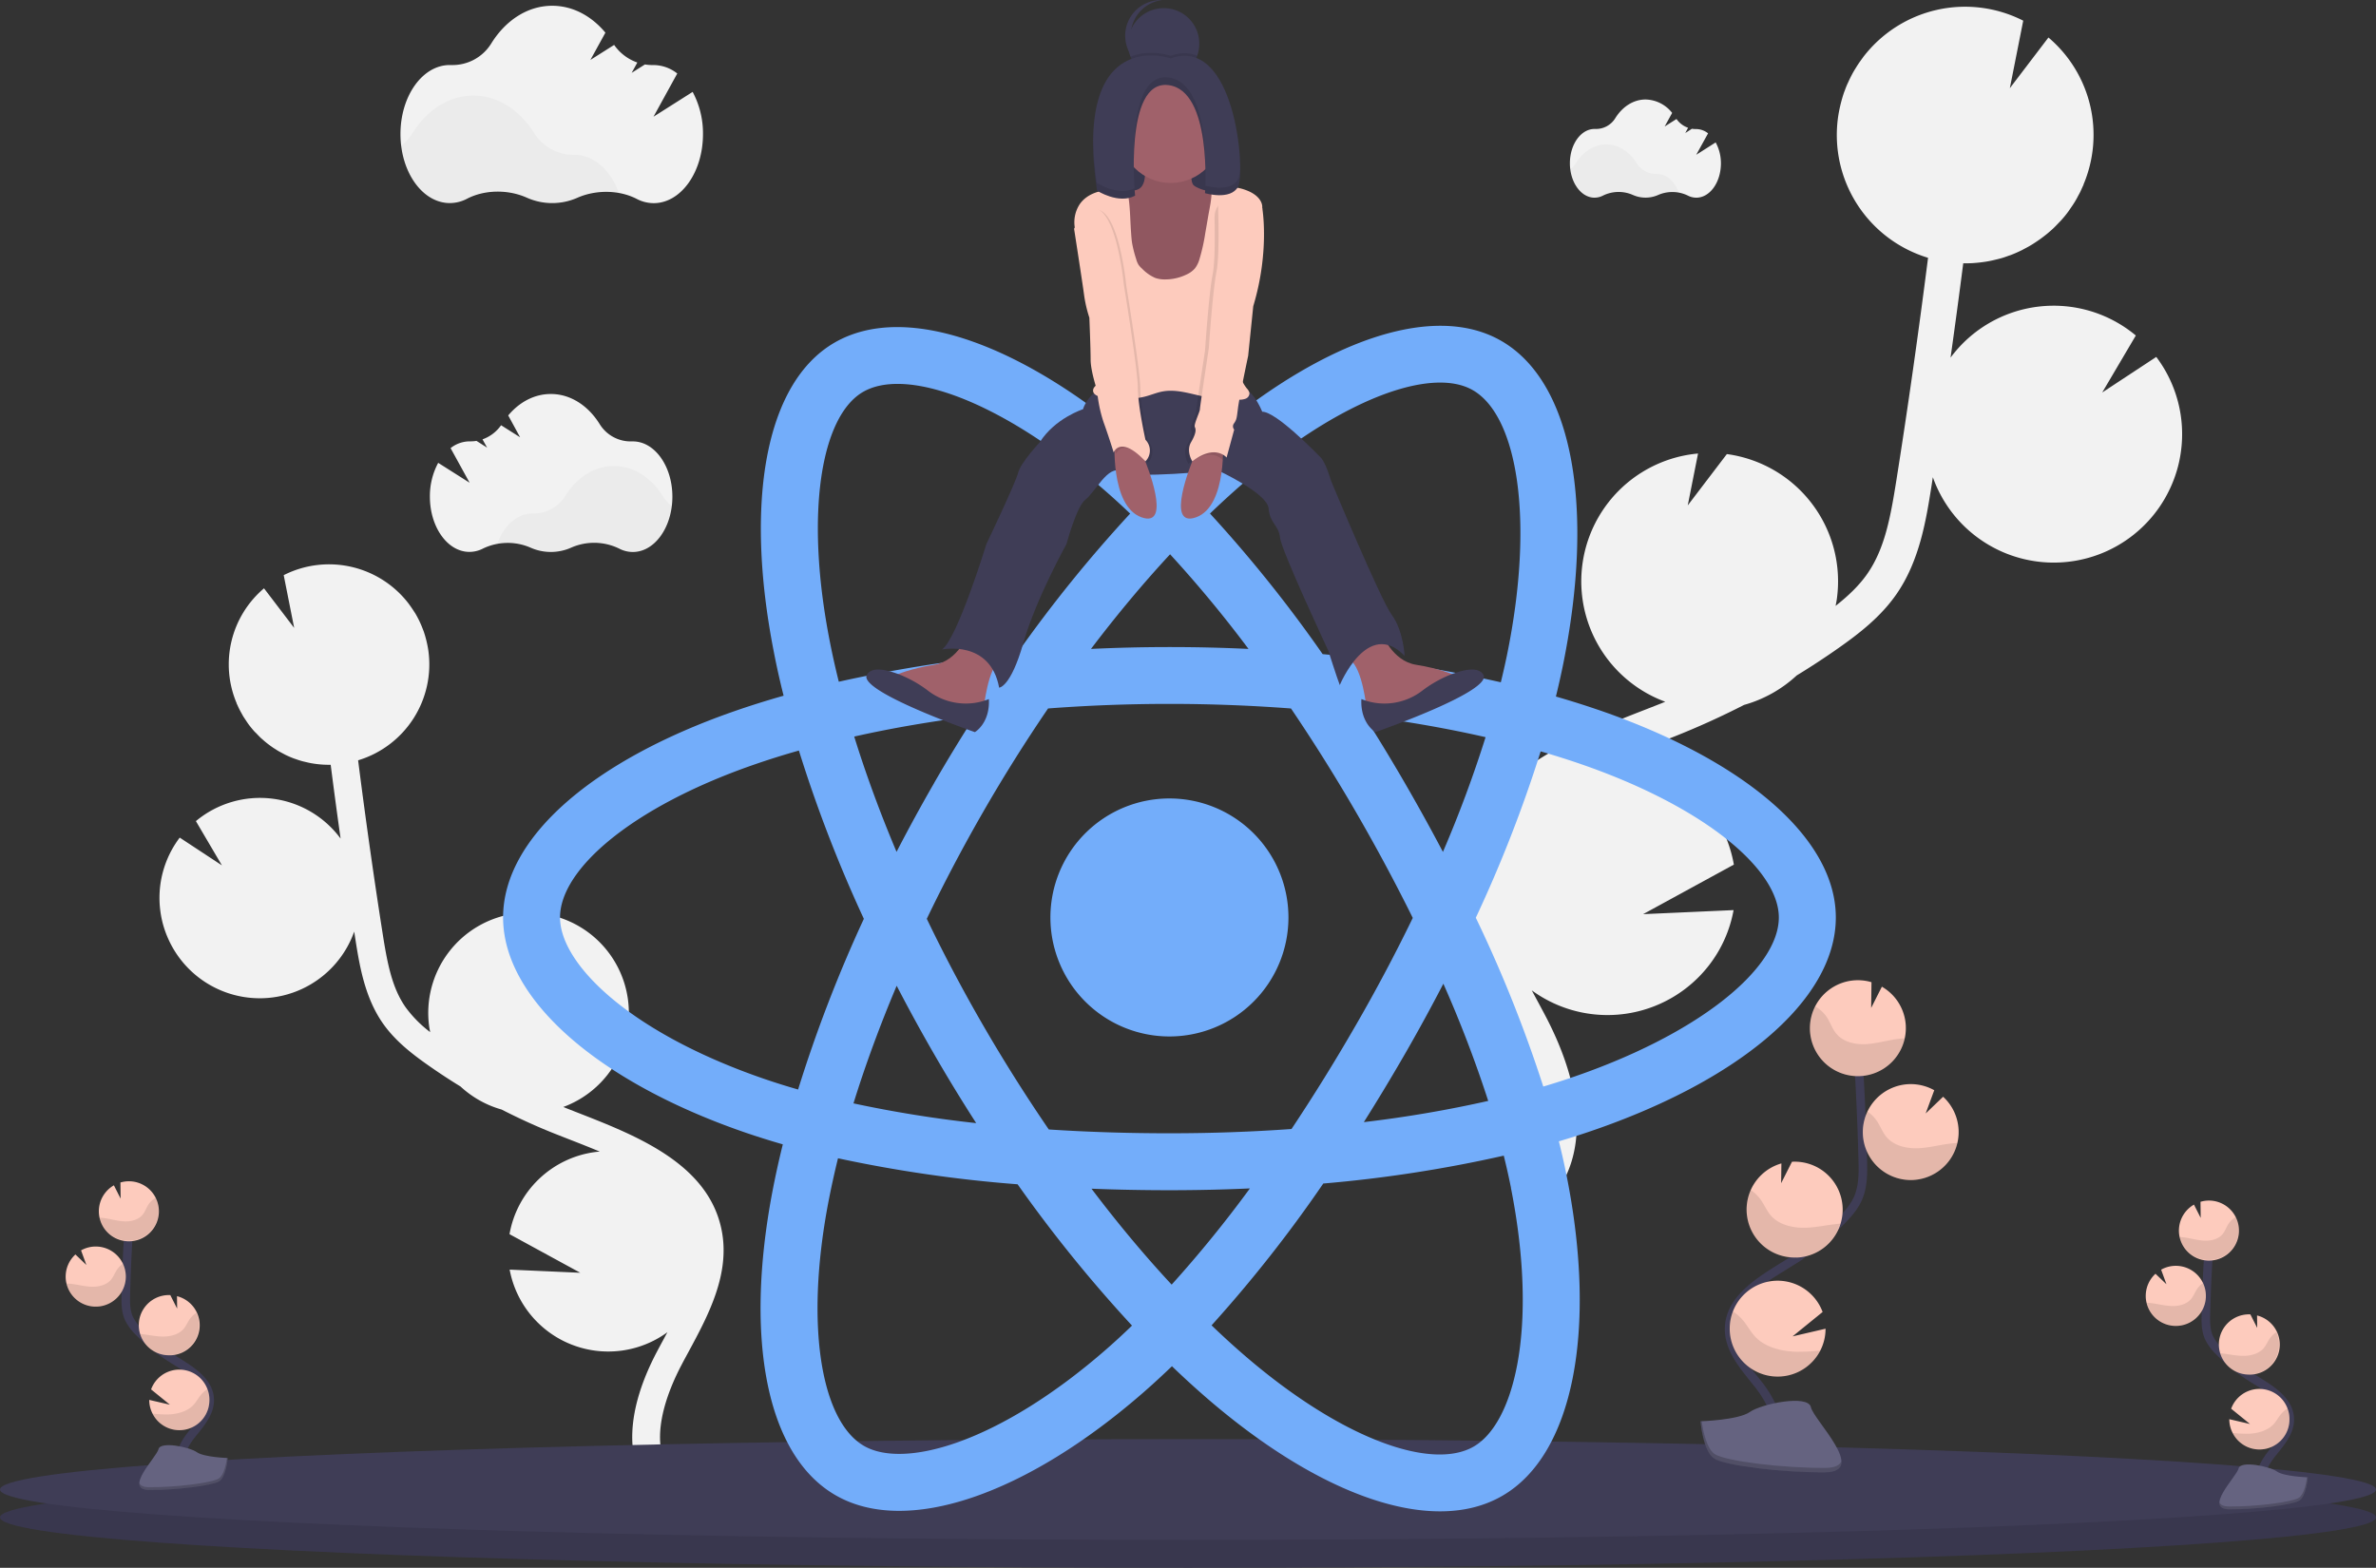 <?xml version="1.0" encoding="UTF-8" standalone="no"?>
<svg
   xmlns:dc="http://purl.org/dc/elements/1.1/"
   xmlns:cc="http://creativecommons.org/ns#"
   xmlns:rdf="http://www.w3.org/1999/02/22-rdf-syntax-ns#"
   xmlns:svg="http://www.w3.org/2000/svg"
   xmlns="http://www.w3.org/2000/svg"
   version="1.1"
   viewBox="0 0 1108 731.18"
   height="731.18"
   width="1108"
   data-name="Layer 1"
   id="a75d69e6-d07c-4db3-9c83-72b2470e5561">
  <rect x="0" y="0" width="1108" height="731.18" fill="#333333" stroke="none"/>
  <defs
     id="defs149" />
  <title
     id="title2">react</title>
  <path
     id="path4"
     fill="#f2f2f2"
     transform="translate(-46 -84.41)"
     d="M813.68,415.2l6.89-2.7c.66-.26,1.31-.54,2-.81a59.85,59.85,0,0,1,15.28-115.77l-4.8,24.2,18.22-23.92.16,0a59.87,59.87,0,0,1,51.16,67.45c-.15,1.13-.39,2.23-.6,3.34,5.61-4.43,10.87-9.32,14.81-15,8-11.54,10.71-25.76,13.47-43.17,5.47-34.48,10.4-69.34,14.84-104.18a59.83,59.83,0,0,1-42-65.36c.25-1.82.6-3.59,1-5.34.1-.44.2-.88.31-1.31.43-1.69.91-3.35,1.47-5,.09-.27.21-.52.3-.78.5-1.37,1-2.72,1.65-4,.22-.5.44-1,.67-1.47.69-1.43,1.42-2.83,2.22-4.19.27-.45.56-.88.83-1.33.62-1,1.27-2,1.94-2.93.36-.5.71-1,1.08-1.49l.27-.39,0,0a59.81,59.81,0,0,1,74.64-17l-6.24,31.49,18-23.64a59.5,59.5,0,0,1,16.32,68.62h.07c-.17.4-.38.78-.55,1.18-.33.74-.67,1.47-1,2.2-.46.93-1,1.84-1.45,2.74-.38.68-.75,1.36-1.16,2-.59,1-1.23,1.9-1.87,2.83-.38.54-.73,1.1-1.12,1.63-1,1.39-2.12,2.72-3.26,4-.4.45-.83.86-1.25,1.3-.81.86-1.62,1.71-2.48,2.52-.53.5-1.09,1-1.64,1.46-.79.7-1.6,1.38-2.43,2-.59.47-1.19.92-1.79,1.36-.87.63-1.75,1.22-2.64,1.81-.6.39-1.2.78-1.81,1.15-1,.61-2.05,1.17-3.1,1.72-.53.27-1,.57-1.59.83-1.58.77-3.2,1.48-4.85,2.11-.31.12-.64.21-.95.32-1.38.5-2.77,1-4.18,1.35-.61.17-1.23.31-1.85.46-1.15.28-2.31.54-3.48.76q-1,.18-2.07.33c-1.15.17-2.31.3-3.48.4-.69.06-1.37.12-2.07.16-1.26.06-2.53.07-3.8.06a2.08,2.08,0,0,0-.25,0q-2.82,22-5.92,44A59.82,59.82,0,0,1,1042,240.88l-15.68,26.58,25.21-16.59a59.68,59.68,0,0,1,11.5,44.16,58.76,58.76,0,0,1-4.5,15.94,59.83,59.83,0,0,1-111.19-4c-.23,1.48-.45,3-.68,4.46-2.44,15.35-5.47,34.46-16.23,50-7.29,10.56-17.33,18.36-27.09,25.22q-9.52,6.7-19.48,12.77a59.85,59.85,0,0,1-24.53,13.74q-16,8.19-32.69,14.81l-6.95,2.72c-6.25,2.44-12.65,4.94-19,7.6,1,.09,2,.17,3,.3a59.9,59.9,0,0,1,50.86,49.05l-42.31,23.11,42.18-1.89A59.16,59.16,0,0,1,843,534.54a59.87,59.87,0,0,1-82.7,11.74l2.1,3.91c1.4,2.58,2.78,5.15,4.12,7.7,18.33,34.74,19.66,64.74,3.75,84.49l-13-10.45c15.49-19.22,3.2-49.77-5.5-66.27-1.32-2.5-2.68-5-4-7.56C736,536.27,722.65,511.53,728,485.2,736,445.5,779.05,428.7,813.68,415.2Z" />
  <path
     id="path6"
     fill="#f2f2f2"
     transform="translate(-46 -84.41)"
     d="M315.6,603.42l-5.38-2.11c-.52-.2-1-.43-1.54-.63a46.75,46.75,0,0,0-11.94-90.42l3.75,18.9-14.22-18.68h-.13a46.76,46.76,0,0,0-40,52.68c.12.89.31,1.74.47,2.61a55.84,55.84,0,0,1-11.56-11.73c-6.23-9-8.37-20.12-10.53-33.71C220.29,493.4,216.45,466.18,213,439a46.72,46.72,0,0,0,32.77-51.05c-.2-1.42-.47-2.8-.79-4.17l-.24-1c-.34-1.32-.71-2.62-1.15-3.88-.07-.21-.16-.41-.24-.61-.39-1.07-.82-2.12-1.28-3.15-.18-.38-.35-.77-.53-1.15-.54-1.11-1.11-2.2-1.73-3.26-.21-.36-.44-.7-.65-1-.49-.78-1-1.55-1.52-2.29-.28-.39-.55-.79-.84-1.17l-.21-.3h0a46.76,46.76,0,0,0-58.29-13.32l4.88,24.6-14.07-18.46a46.48,46.48,0,0,0-12.75,53.59h-.05c.13.31.29.61.43.92.26.58.52,1.15.8,1.72q.54,1.08,1.14,2.13c.29.54.58,1.07.9,1.59.46.75,1,1.48,1.46,2.21.3.42.57.86.88,1.27.8,1.08,1.65,2.12,2.54,3.13.31.35.65.67,1,1,.63.67,1.27,1.33,1.94,2,.41.4.85.77,1.28,1.14q.93.83,1.89,1.59c.46.36.93.71,1.4,1.06.68.49,1.37,1,2.06,1.41.47.31.94.61,1.42.9.79.48,1.6.91,2.42,1.34.42.22.82.45,1.24.66,1.24.6,2.5,1.15,3.79,1.64.24.1.5.16.74.25,1.07.39,2.16.75,3.27,1.06.47.13,1,.24,1.44.35.9.22,1.8.43,2.72.6l1.61.26c.9.13,1.81.23,2.72.31.54.05,1.07.09,1.62.12,1,.05,2,.06,3,.05h.19q2.2,17.22,4.62,34.41a46.71,46.71,0,0,0-67.48-8.14L149.49,488l-19.68-12.95a46.57,46.57,0,0,0-9,34.49A45.8,45.8,0,0,0,124.34,522a46.73,46.73,0,0,0,86.84-3.12c.18,1.15.35,2.32.53,3.48,1.9,12,4.27,26.92,12.67,39.08,5.7,8.24,13.54,14.33,21.16,19.69q7.44,5.24,15.21,10a46.88,46.88,0,0,0,19.16,10.74c8.32,4.26,16.84,8.14,25.54,11.56l5.42,2.13c4.88,1.9,9.88,3.85,14.81,5.93-.78.07-1.57.13-2.36.24A46.77,46.77,0,0,0,283.6,660l33,18-32.94-1.47a46.78,46.78,0,0,0,73.57,29.2c-.55,1-1.09,2-1.64,3.05-1.09,2-2.17,4-3.22,6-14.31,27.13-15.35,50.57-2.92,66l10.13-8.16c-12.1-15-2.5-38.87,4.3-51.76,1-1.95,2.09-3.92,3.16-5.9,9.19-17,19.61-36.37,15.46-56.94C376.29,627.08,342.64,614,315.6,603.42Z" />
  <ellipse
     id="ellipse8"
     fill="#3f3d56"
     ry="23.5"
     rx="554"
     cy="707.68"
     cx="554" />
  <ellipse
     id="ellipse10"
     opacity="0.1"
     ry="23.5"
     rx="554"
     cy="707.68"
     cx="554" />
  <ellipse
     id="ellipse12"
     fill="#3f3d56"
     ry="23.5"
     rx="554"
     cy="694.68"
     cx="554" />
  <path
     id="path14"
     stroke-width="4"
     stroke-miterlimit="10"
     stroke="#3f3d56"
     fill="none"
     transform="translate(-46 -84.41)"
     d="M131,770.73c-3-5.51.4-12.26,4.28-17.18s8.61-10,8.51-16.29c-.14-9-9.7-14.31-17.33-19.08a84.78,84.78,0,0,1-15.56-12.51,23,23,0,0,1-4.78-6.4c-1.58-3.52-1.53-7.52-1.43-11.38q.5-19.26,1.9-38.48" />
  <path
     style="fill:#fdcbbd;fill-opacity:1"
     id="path16"
     fill="#73adfa"
     transform="translate(-46 -84.41)"
     d="M92.11,648.7a14,14,0,0,1,7-11.49l3.14,6.21-.09-7.52a13.86,13.86,0,0,1,4.62-.56A14,14,0,1,1,92.11,648.7Z" />
  <path
     style="fill:#fdcbbd;fill-opacity:1"
     id="path18"
     fill="#73adfa"
     transform="translate(-46 -84.41)"
     d="M117.14,743.7a14,14,0,0,0,26.5-5.76,13.82,13.82,0,0,0-.91-5.69,14,14,0,0,0-26.27.15l8.77,7.13-9.64-2.24A13.89,13.89,0,0,0,117.14,743.7Z" />
  <path
     style="fill:#fdcbbd;fill-opacity:1"
     id="path20"
     fill="#73adfa"
     transform="translate(-46 -84.41)"
     d="M124.07,716.45a14,14,0,0,0,4.46-27.54l.07,5.79-3.18-6.29h0a14,14,0,0,0-1.31,28.05Z" />
  <path
     style="fill:#fdcbbd;fill-opacity:1"
     id="path22"
     fill="#73adfa"
     transform="translate(-46 -84.41)"
     d="M90,693.78a14,14,0,0,0,1.32-28,13.88,13.88,0,0,0-7.52,1.78l2.48,6.8-5.11-4.9a14,14,0,0,0-4.53,9.69A13.33,13.33,0,0,0,77,683,14,14,0,0,0,90,693.78Z" />
  <path
     id="path24"
     opacity="0.1"
     transform="translate(-46 -84.41)"
     d="M94,652.44c3.24.36,6.39,1.37,9.64,1.57s6.82-.58,8.88-3.1c1.11-1.37,1.66-3.09,2.59-4.57a10.08,10.08,0,0,1,3.54-3.33,14,14,0,1,1-26.24,9.32C92.94,652.35,93.47,652.39,94,652.44Z" />
  <path
     id="path26"
     opacity="0.1"
     transform="translate(-46 -84.41)"
     d="M90,693.78a14,14,0,0,0,13.35-20,10.4,10.4,0,0,0-2.82,2.83c-1,1.51-1.61,3.25-2.78,4.64-2.19,2.57-5.92,3.41-9.31,3.25s-6.66-1.11-10-1.42c-.47,0-.94-.08-1.41-.09A14,14,0,0,0,90,693.78Z" />
  <path
     id="path28"
     opacity="0.1"
     transform="translate(-46 -84.41)"
     d="M124.07,716.45a14,14,0,0,0,13.47-19.76,11.36,11.36,0,0,0-3,2.85c-1.09,1.54-1.77,3.31-3,4.73-2.36,2.64-6.34,3.57-9.93,3.48s-6.82-.93-10.28-1.19A14,14,0,0,0,124.07,716.45Z" />
  <path
     id="path30"
     opacity="0.1"
     transform="translate(-46 -84.41)"
     d="M117.14,743.7a14,14,0,0,0,26.5-5.76,13.82,13.82,0,0,0-.91-5.69,14,14,0,0,0-3.08,2.74c-1.34,1.63-2.21,3.47-3.76,5-2.87,2.82-7.5,4-11.62,4.09A62.35,62.35,0,0,1,117.14,743.7Z" />
  <path
     id="path32"
     fill="#656380"
     transform="translate(-46 -84.41)"
     d="M152.19,764.39s-11.08-.34-14.41-2.72-17-5.22-17.87-1.4-16.65,19-4.14,19.06,29.06-2,32.39-4S152.19,764.39,152.19,764.39Z" />
  <path
     id="path34"
     opacity="0.2"
     transform="translate(-46 -84.41)"
     d="M115.54,778c12.51.1,29.06-2,32.4-4,2.53-1.54,3.54-7.09,3.88-9.65l.37,0s-.7,8.93-4,11-19.89,4.08-32.39,4c-3.61,0-4.86-1.31-4.79-3.22C111.48,777.26,112.86,778,115.54,778Z" />
  <path
     id="path36"
     stroke-width="4"
     stroke-miterlimit="10"
     stroke="#3f3d56"
     fill="none"
     transform="translate(-46 -84.41)"
     d="M1101,779.73c-3-5.51.4-12.26,4.28-17.18s8.61-10,8.51-16.29c-.14-9-9.7-14.31-17.33-19.08a84.78,84.78,0,0,1-15.56-12.51,23,23,0,0,1-4.78-6.4c-1.58-3.52-1.53-7.52-1.43-11.38q.49-19.26,1.9-38.48" />
  <path
     style="fill:#fdcbbd;fill-opacity:1"
     id="path38"
     fill="#73adfa"
     transform="translate(-46 -84.41)"
     d="M1062.11,657.7a14,14,0,0,1,7-11.49l3.14,6.21-.09-7.52a13.86,13.86,0,0,1,4.62-.56,14,14,0,1,1-14.68,13.36Z" />
  <path
     style="fill:#fdcbbd;fill-opacity:1"
     id="path40"
     fill="#73adfa"
     transform="translate(-46 -84.41)"
     d="M1087.14,752.7a14,14,0,0,0,26.5-5.76,13.82,13.82,0,0,0-.91-5.69,14,14,0,0,0-26.27.15l8.77,7.13-9.64-2.24A13.89,13.89,0,0,0,1087.14,752.7Z" />
  <path
     style="fill:#fdcbbd;fill-opacity:1"
     id="path42"
     fill="#73adfa"
     transform="translate(-46 -84.41)"
     d="M1094.07,725.45a14,14,0,0,0,4.46-27.54l.07,5.79-3.18-6.29h0a14,14,0,0,0-1.31,28.05Z" />
  <path
     style="fill:#fdcbbd;fill-opacity:1"
     id="path44"
     fill="#73adfa"
     transform="translate(-46 -84.41)"
     d="M1060,702.78a14,14,0,0,0,1.32-28,13.88,13.88,0,0,0-7.52,1.78l2.48,6.8-5.11-4.9a14,14,0,0,0-4.53,9.69A13.33,13.33,0,0,0,1047,692,14,14,0,0,0,1060,702.78Z" />
  <path
     id="path46"
     opacity="0.1"
     transform="translate(-46 -84.41)"
     d="M1064,661.44c3.24.36,6.39,1.37,9.64,1.57s6.82-.58,8.88-3.1c1.11-1.37,1.66-3.09,2.59-4.57a10.08,10.08,0,0,1,3.54-3.33,14,14,0,1,1-26.24,9.32C1062.94,661.35,1063.47,661.39,1064,661.44Z" />
  <path
     id="path48"
     opacity="0.1"
     transform="translate(-46 -84.41)"
     d="M1060,702.78a14,14,0,0,0,13.35-20,10.4,10.4,0,0,0-2.82,2.83c-1,1.51-1.61,3.25-2.78,4.64-2.19,2.57-5.92,3.41-9.31,3.25s-6.66-1.11-10-1.42c-.47,0-.94-.08-1.41-.09A14,14,0,0,0,1060,702.78Z" />
  <path
     id="path50"
     opacity="0.1"
     transform="translate(-46 -84.41)"
     d="M1094.07,725.45a14,14,0,0,0,13.47-19.76,11.36,11.36,0,0,0-3,2.85c-1.09,1.54-1.77,3.31-3,4.73-2.36,2.64-6.34,3.57-9.93,3.48s-6.82-.93-10.28-1.19A14,14,0,0,0,1094.07,725.45Z" />
  <path
     id="path52"
     opacity="0.1"
     transform="translate(-46 -84.41)"
     d="M1087.14,752.7a14,14,0,0,0,26.5-5.76,13.82,13.82,0,0,0-.91-5.69,14,14,0,0,0-3.08,2.74c-1.34,1.63-2.21,3.47-3.76,5-2.87,2.82-7.5,4-11.62,4.09A62.35,62.35,0,0,1,1087.14,752.7Z" />
  <path
     id="path54"
     fill="#656380"
     transform="translate(-46 -84.41)"
     d="M1122.19,773.39s-11.08-.34-14.41-2.72-17-5.22-17.87-1.4-16.65,19-4.14,19.06,29.06-2,32.39-4S1122.19,773.39,1122.19,773.39Z" />
  <path
     id="path56"
     opacity="0.2"
     transform="translate(-46 -84.41)"
     d="M1085.54,787c12.51.1,29.06-2,32.4-4,2.53-1.54,3.54-7.09,3.88-9.65l.37,0s-.7,8.93-4,11-19.89,4.08-32.39,4c-3.61,0-4.86-1.31-4.79-3.22C1081.48,786.26,1082.86,787,1085.54,787Z" />
  <path
     id="path58"
     d="M 672.227 151.943 C 641.127 151.723 601.26 171.427 561.09 206.369 C 555.81 210.982 550.652 215.717 545.619 220.57 C 542.239 217.337 538.807 214.167 535.32 211.061 C 479.21 161.231 423 140.239 389.18 159.789 C 356.79 178.539 347.18 234.211 360.83 303.881 C 362.163 310.781 363.693 317.641 365.42 324.461 C 357.47 326.721 349.78 329.129 342.42 331.699 C 276.63 354.589 234.609 390.591 234.609 427.881 C 234.609 466.391 279.72 505.019 348.25 528.439 C 353.81 530.326 359.411 532.079 365.051 533.699 C 363.224 541.033 361.597 548.428 360.17 555.881 C 347.17 624.341 357.331 678.7 389.631 697.33 C 423.001 716.59 479 696.791 533.52 649.131 C 537.83 645.361 542.15 641.36 546.52 637.18 C 551.973 642.44 557.571 647.547 563.311 652.5 C 616.131 697.95 668.31 716.309 700.57 697.619 C 733.9 678.329 744.73 619.931 730.67 548.891 C 729.603 543.464 728.359 537.926 726.939 532.279 C 730.879 531.119 734.733 529.917 738.5 528.67 C 809.74 505.07 856.1 466.911 856.1 427.881 C 856.1 390.451 812.72 354.26 745.6 331.15 L 745.57 331.15 C 738.957 328.884 732.29 326.783 725.57 324.85 C 726.677 320.323 727.707 315.773 728.66 311.199 C 743.8 237.689 733.9 178.47 700.09 158.98 C 691.985 154.305 682.593 152.017 672.227 151.943 z M 670.889 178.434 C 677.184 178.342 682.575 179.515 686.85 181.98 C 707.66 193.98 715.75 242.38 702.68 305.85 C 701.82 309.976 700.888 314.093 699.881 318.199 A 635.74 635.74 0 0 0 616.789 305.07 A 625.16 625.16 0 0 0 564.26 239.51 C 568.926 235.016 573.691 230.647 578.551 226.4 C 614.395 195.205 648.406 178.761 670.889 178.434 z M 419.5 179.051 C 443.5 179.509 479.84 197.312 517.699 230.93 C 520.799 233.68 523.91 236.559 527.02 239.529 A 635.89 635.89 0 0 0 474.09 305.051 A 648.42 648.42 0 0 0 391.16 317.939 C 389.567 311.593 388.144 305.209 386.891 298.789 L 386.891 298.779 C 375.211 239.089 382.96 194.059 402.48 182.779 C 407.028 180.154 412.78 178.923 419.5 179.051 z M 545.641 258.5 A 569.3 569.3 0 0 1 582.211 302.641 C 557.738 301.487 533.253 301.487 508.76 302.641 C 520.83 286.721 533.201 271.92 545.641 258.51 L 545.641 258.5 z M 545.34 328.279 C 564.5 328.279 583.559 329.02 602.029 330.42 C 612.569 346 622.569 361.937 632.029 378.23 C 641.489 394.524 650.42 411.146 658.82 428.1 C 650.52 445.18 641.616 461.947 632.109 478.4 L 632.08 478.439 C 622.667 494.786 612.73 510.819 602.27 526.539 C 583.83 527.859 564.779 528.539 545.359 528.539 C 525.939 528.539 507.21 527.94 489.09 526.76 C 478.363 511.093 468.233 495.037 458.699 478.59 C 449.166 462.143 440.329 445.45 432.189 428.51 C 440.369 411.49 449.179 394.79 458.619 378.41 C 468.046 362.037 478.09 346.037 488.75 330.41 C 507.24 329.01 526.18 328.279 545.34 328.279 z M 454.689 333.84 C 448.076 344.133 441.719 354.57 435.619 365.15 L 435.641 365.15 C 429.541 375.73 423.69 386.442 418.09 397.289 C 410.36 378.959 403.75 360.93 398.35 343.52 C 416.08 339.52 434.989 336.31 454.689 333.84 z M 636.109 333.891 C 655.939 336.401 674.93 339.721 692.77 343.801 A 565.54 565.54 0 0 1 672.881 397.311 C 667.141 386.411 661.18 375.631 655 364.971 C 648.927 354.477 642.629 344.117 636.109 333.891 z M 372.551 350.039 A 637.08 637.08 0 0 0 402.84 428.52 A 646.29 646.29 0 0 0 372.18 508.119 C 367.02 506.646 361.907 505.047 356.84 503.32 C 326.53 492.96 301.51 479.5 284.35 464.82 C 268.94 451.62 261.16 438.511 261.16 427.881 C 261.16 405.251 294.9 376.38 351.16 356.77 C 358.227 354.31 365.357 352.066 372.551 350.039 z M 718.461 350.43 C 724.811 352.27 730.99 354.21 736.93 356.26 C 794.44 376.05 829.52 405.321 829.52 427.881 C 829.52 451.881 791.629 483.091 730.119 503.471 C 726.719 504.601 723.24 505.68 719.68 506.74 A 621.6 621.6 0 0 0 688.211 428.01 A 623.06 623.06 0 0 0 718.461 350.43 z M 673.08 458.779 A 562.82 562.82 0 0 1 694 513.439 A 561.35 561.35 0 0 1 636 523.33 C 642.567 512.91 648.927 502.366 655.08 491.699 C 661.333 480.859 667.333 469.886 673.08 458.779 z M 418.15 459.73 C 423.77 470.59 429.64 481.311 435.76 491.891 C 441.986 502.683 448.476 513.318 455.229 523.797 A 564.64 564.64 0 0 0 455.25 523.801 L 455.23 523.801 C 455.23 523.8 455.229 523.798 455.229 523.797 A 564.64 564.64 0 0 1 398 514.59 C 403.49 496.88 410.25 478.46 418.15 459.73 z M 701.25 538.971 C 702.517 544.091 703.639 549.091 704.619 553.971 L 704.6 554.051 C 710.82 585.461 711.7 613.861 707.6 636.051 C 703.9 656.001 696.46 669.301 687.26 674.631 C 667.67 685.961 625.789 671.229 580.619 632.359 C 575.439 627.899 570.23 623.149 564.99 618.109 A 624.23 624.23 0 0 0 617.08 551.971 A 620.2 620.2 0 0 0 701.25 538.971 z M 390.789 540.199 A 625.79 625.79 0 0 0 474.539 552.33 A 645.09 645.09 0 0 0 527.891 618.23 C 524.031 621.97 520.084 625.607 516.051 629.141 C 491.941 650.221 467.77 665.139 446.48 672.689 C 427.34 679.449 412.101 679.64 402.891 674.33 C 383.291 663.02 375.14 619.33 386.26 560.83 C 387.593 553.917 389.102 547.039 390.789 540.199 z M 582.869 554.25 A 563.94 563.94 0 0 1 546.379 599.119 C 546.383 599.123 546.387 599.127 546.391 599.131 L 546.369 599.131 A 563.94 563.94 0 0 0 546.379 599.119 C 533.783 585.582 521.236 570.586 509 554.381 C 520.9 554.854 533.019 555.09 545.359 555.09 C 558.026 555.09 570.529 554.81 582.869 554.25 z "
     style="fill:#73adfa;fill-opacity:1" />
  <path
     style="fill:#73adfa;fill-opacity:1"
     id="path62"
     fill="#53c1de"
     transform="translate(-46 -84.41)"
     d="M591.34,456.79a55.5,55.5,0,1,1-55.5,55.5,55.49,55.49,0,0,1,55.5-55.5" />
  <path
     id="path64"
     fill="#3f3d56"
     transform="translate(-46 -84.41)"
     d="M605.26,104.81a16.6,16.6,0,1,1-16.6-16.6A16.52,16.52,0,0,1,605.26,104.81Z" />
  <path
     id="path66"
     fill="#3f3d56"
     transform="translate(-46 -84.41)"
     d="M575.4,109a16.62,16.62,0,0,1,12.49-24.54,16.6,16.6,0,1,0,1.41,33.07A16.6,16.6,0,0,1,575.4,109Z" />
  <rect
     id="rect68"
     fill="#3f3d56"
     height="69.37"
     width="44.47"
     y="43.52"
     x="521.91" />
  <rect
     id="rect70"
     opacity="0.1"
     height="69.37"
     width="44.47"
     y="43.52"
     x="521.91" />
  <path
     id="path72"
     fill="#a0616a"
     transform="translate(-46 -84.41)"
     d="M497.66,379.61s-4.75,13.05-16,14.83-17.79,4.74-17.79,4.74l26.68,17.19,14.23-1.78s1.78-18.38,7.71-22.53S497.66,379.61,497.66,379.61Z" />
  <path
     id="path74"
     fill="#a0616a"
     transform="translate(-46 -84.41)"
     d="M690.34,379.61s4.75,13.05,16,14.83,17.79,4.74,17.79,4.74l-26.68,17.19-14.23-1.78s-1.78-18.38-7.71-22.53S690.34,379.61,690.34,379.61Z" />
  <path
     id="path76"
     fill="#3f3d56"
     transform="translate(-46 -84.41)"
     d="M560.5,264.59s-7.11,3.56-9.48,10.68c0,0-13,4.15-20.16,15.41,0,0-8.9,9.49-10.08,14.23S506,338.11,506,338.11s-13.64,44.47-20.75,49.21c0,0,22.53-4.74,26.68,17.79,0,0,5.33,0,11.26-20.75s20.16-46.25,20.16-46.25,4.74-17.78,8.89-20.75,10.67-16.6,16.6-13,45.06-.6,45.06-.6S637,314.4,637.58,321.51s4.74,7.71,5.33,13.64,22.53,52.76,22.53,52.76,4.15,13,5.34,16c0,0,13-31.42,30.24-13.63,0,0-.6-11.86-5.93-19s-28.46-62.84-28.46-62.84-2.37-8.3-4.74-10.67-20.76-21.35-27.28-21.35c0,0-3.55-8.89-7.7-10.08Z" />
  <path
     id="path78"
     fill="#3f3d56"
     transform="translate(-46 -84.41)"
     d="M507.14,410.44a28.89,28.89,0,0,1-28.22-3.79,56.37,56.37,0,0,0-12.59-7.3c-6.29-2.54-13.81-4.42-16.1-.17-4.15,7.71,50.39,26.68,50.39,26.68S507.74,421.71,507.14,410.44Z" />
  <path
     id="path80"
     fill="#3f3d56"
     transform="translate(-46 -84.41)"
     d="M680.86,410.44a28.89,28.89,0,0,0,28.22-3.79,56.37,56.37,0,0,1,12.59-7.3c6.29-2.54,13.81-4.42,16.1-.17,4.15,7.71-50.39,26.68-50.39,26.68S680.26,421.71,680.86,410.44Z" />
  <path
     id="path82"
     fill="#a0616a"
     transform="translate(-46 -84.41)"
     d="M579.88,167.08c-.22,2.06-.9,4.29-2.66,5.38-1.44.9-3.26.83-4.92,1.17a11.46,11.46,0,0,0-7.82,6.77,17.51,17.51,0,0,0-.75,10.55,39.22,39.22,0,0,0,1.52,5.06c1.74,4.92,3.84,9.8,7.09,13.89a59,59,0,0,0,9.3,8.77c2.11,1.72,4.29,3.47,6.89,4.28a21.75,21.75,0,0,0,5.4.72c2.25.1,4.65.17,6.6-.95,3-1.73,3.89-5.55,5.52-8.62,1.38-2.6,3.44-4.81,4.73-7.46a29.49,29.49,0,0,0,2-6.52l2.77-12.3c1-4.47,1.92-9.51-.59-13.34a2.28,2.28,0,0,0-.74-.77,2.79,2.79,0,0,0-1.52-.15,16.44,16.44,0,0,1-9.15-2.09,3.93,3.93,0,0,1-1.15-.9,4.72,4.72,0,0,1-.7-2.12,22.2,22.2,0,0,0-1.28-4.45,3,3,0,0,0-.87-1.34,3.15,3.15,0,0,0-1.41-.47,114.47,114.47,0,0,0-12.93-1.35c-1.42-.07-3.56-.64-4.54.62S580,165.58,579.88,167.08Z" />
  <path
     id="path84"
     opacity="0.1"
     transform="translate(-46 -84.41)"
     d="M579.88,167.08c-.22,2.06-.9,4.29-2.66,5.38-1.44.9-3.26.83-4.92,1.17a11.46,11.46,0,0,0-7.82,6.77,17.51,17.51,0,0,0-.75,10.55,39.22,39.22,0,0,0,1.52,5.06c1.74,4.92,3.84,9.8,7.09,13.89a59,59,0,0,0,9.3,8.77c2.11,1.72,4.29,3.47,6.89,4.28a21.75,21.75,0,0,0,5.4.72c2.25.1,4.65.17,6.6-.95,3-1.73,3.89-5.55,5.52-8.62,1.38-2.6,3.44-4.81,4.73-7.46a29.49,29.49,0,0,0,2-6.52l2.77-12.3c1-4.47,1.92-9.51-.59-13.34a2.28,2.28,0,0,0-.74-.77,2.79,2.79,0,0,0-1.52-.15,16.44,16.44,0,0,1-9.15-2.09,3.93,3.93,0,0,1-1.15-.9,4.72,4.72,0,0,1-.7-2.12,22.2,22.2,0,0,0-1.28-4.45,3,3,0,0,0-.87-1.34,3.15,3.15,0,0,0-1.41-.47,114.47,114.47,0,0,0-12.93-1.35c-1.42-.07-3.56-.64-4.54.62S580,165.58,579.88,167.08Z" />
  <path
     style="fill:#fdcbbd;fill-opacity:1"
     id="path86"
     fill="#73adfa"
     transform="translate(-46 -84.41)"
     d="M571.85,174.15a26.93,26.93,0,0,0-7.13-1.12c-5.72-.14-11.84,1.83-15.14,6.5A15.34,15.34,0,0,0,547.29,191a23.57,23.57,0,0,0,5.2,10.66,32,32,0,0,1,4,5.24c1.58,3,1.63,6.59,2.06,10,1,8.12,4.46,15.75,5.83,23.82s.19,17.42-6.18,22.55c-1.07.86-2.37,1.77-2.46,3.14-.14,2.19,2.71,3.12,4.9,3.33,6.55.62,13.27,1.23,19.63-.46,2.63-.7,5.17-1.79,7.85-2.29,6.8-1.27,13.64,1.34,20.45,2.59a90.61,90.61,0,0,0,14.91,1.21,7.94,7.94,0,0,0,3.43-.45,2.75,2.75,0,0,0,1.74-2.74,4.76,4.76,0,0,0-1.18-2c-3.44-4.25-4.49-9.9-5.43-15.29l-3.15-18.11c-1.69-9.68-3.26-20.2,1.32-28.89,3.29-6.25,9.36-10.65,12.83-16.8a9.84,9.84,0,0,0,1.55-6.28c-.52-3.09-3.31-5.3-6.17-6.59A23.21,23.21,0,0,0,611,173c.1,4.33-1,8.71-1.71,13l-1.21,7a88.83,88.83,0,0,1-2.71,12.2,12.85,12.85,0,0,1-2.17,4.42,11.43,11.43,0,0,1-3.83,2.79,22.83,22.83,0,0,1-10.14,2.32,13.54,13.54,0,0,1-4.48-.69,19,19,0,0,1-6.17-4.34,10.11,10.11,0,0,1-1.63-1.77,9.93,9.93,0,0,1-1.11-2.67,55.42,55.42,0,0,1-1.91-7.48c-.3-1.94-.4-3.91-.54-5.87C573,186.12,573,179.72,571.85,174.15Z" />
  <path
     id="path88"
     fill="#a0616a"
     transform="translate(-46 -84.41)"
     d="M565.84,288.9s-2.37,31.43,12.45,36.76,1.78-26.09,1.78-26.09l-4.75-9.48Z" />
  <path
     id="path90"
     fill="#a0616a"
     transform="translate(-46 -84.41)"
     d="M616.23,288.9s2.37,31.43-12.45,36.76S602,299.57,602,299.57l4.75-9.48Z" />
  <path
     id="path92"
     opacity="0.1"
     transform="translate(-46 -84.41)"
     d="M552.79,184l-4.74,7.71s4.15,26.68,4.74,31.42a62.2,62.2,0,0,0,2.38,10.08s.59,14.23.59,19.57,3,14.23,3,14.23a64.82,64.82,0,0,0,3,14.82c2.37,6.52,4.74,14.23,4.74,14.23s3-8.3,14.82,4.15a7.18,7.18,0,0,0,0-10.08s-3.55-16-3.55-24.31-6.53-48-6.53-48S567,172.7,552.79,184Z" />
  <path
     style="fill:#fdcbbd;fill-opacity:1"
     id="path94"
     fill="#73adfa"
     transform="translate(-46 -84.41)"
     d="M551.61,183.37l-4.74,7.71s4.15,26.68,4.74,31.42A61.84,61.84,0,0,0,554,232.58s.59,14.23.59,19.56,3,14.23,3,14.23a64.53,64.53,0,0,0,3,14.82c2.37,6.53,4.75,14.23,4.75,14.23s3-8.3,14.82,4.15a7.18,7.18,0,0,0,0-10.07s-3.56-16-3.56-24.31-6.52-48-6.52-48S565.84,172.1,551.61,183.37Z" />
  <path
     id="path96"
     opacity="0.1"
     transform="translate(-46 -84.41)"
     d="M629.87,179.22l3,3.53s3.49,20.18-4.22,45.68l-2.37,23.12s-4.15,19.57-4.74,24.31-.59,5.33-1.78,7.11a2.29,2.29,0,0,0,0,3l-3.56,13s-5.33-6.52-16,1.78c0,0-3-4.74-.6-8.89s2.37-5.93,1.78-7.12,2.37-7.11,2.37-8.3S607.93,248,607.93,248s1.78-26.68,3.56-35.57c1.09-5.47,1.07-17.66.88-26.24-.19-8.94,10.63-13.78,17-7.5C629.52,178.85,629.7,179,629.87,179.22Z" />
  <path
     style="fill:#fdcbbd;fill-opacity:1"
     id="path98"
     fill="#73adfa"
     transform="translate(-46 -84.41)"
     d="M631.65,178l3,3.53s3.49,20.19-4.22,45.68l-2.37,23.12s-4.15,19.57-4.74,24.31-.6,5.34-1.78,7.12a2.28,2.28,0,0,0,0,3L618,297.8s-5.33-6.53-16,1.77c0,0-3-4.74-.59-8.89s2.37-5.93,1.78-7.11,2.37-7.12,2.37-8.3,4.15-28.46,4.15-28.46,1.78-26.68,3.56-35.58.59-35.57.59-35.57S623.35,169.14,631.65,178Z" />
  <circle
     id="circle100"
     fill="#a0616a"
     r="23.72"
     cy="61.61"
     cx="545.92" />
  <path
     id="path102"
     opacity="0.1"
     transform="translate(-46 -84.41)"
     d="M604.29,110.41a16.6,16.6,0,0,1-31.09.44c9.26-3.73,18.72-.41,18.72-.41C596.65,108.78,600.75,108.93,604.29,110.41Z" />
  <path
     id="path104"
     fill="#3f3d56"
     transform="translate(-46 -84.41)"
     d="M591.92,111.63s-45.65-16-34.38,61.66c0,0,10.08,6.52,17.78,2.37,0,0-5.33-53.95,15.42-51.58s17.19,50.4,17.19,50.4,11.86,3.55,15.42-3S622.16,101,591.92,111.63Z" />
  <path
     id="path106"
     opacity="0.1"
     transform="translate(-46 -84.41)"
     d="M590.74,120.52c-14.24-1.62-16.2,23.27-16,39.05.17-15.69,2.81-37,16-35.49,14.81,1.69,17.24,26.66,17.41,40.8C608.32,151.9,606.9,122.37,590.74,120.52Z" />
  <path
     id="path108"
     opacity="0.1"
     transform="translate(-46 -84.41)"
     d="M557.54,169.73a159.38,159.38,0,0,1-1.77-20.53,152.12,152.12,0,0,0,1.77,24.09s10.08,6.52,17.78,2.37c0,0-.12-1.28-.26-3.43C567.39,176.1,557.54,169.73,557.54,169.73Z" />
  <path
     id="path110"
     opacity="0.1"
     transform="translate(-46 -84.41)"
     d="M623.35,168c-3.32,6.08-13.83,3.41-15.25,3-.07,2.2-.17,3.52-.17,3.52s11.86,3.55,15.42-3c.73-1.34,1.11-5.13,1-10.2C624.25,164.57,623.9,167,623.35,168Z" />
  <path
     id="path112"
     stroke-width="4"
     stroke-miterlimit="10"
     stroke="#3f3d56"
     fill="none"
     transform="translate(-46 -84.41)"
     d="M872.73,757.37c4.74-8.78-.64-19.54-6.82-27.37s-13.73-16-13.57-26c.23-14.35,15.45-22.81,27.62-30.42a134.77,134.77,0,0,0,24.79-19.93c3-3.05,5.87-6.31,7.62-10.21,2.52-5.6,2.45-12,2.29-18.12q-.79-30.71-3-61.34" />
  <path
     style="fill:#fdcbbd;fill-opacity:1"
     id="path114"
     fill="#73adfa"
     transform="translate(-46 -84.41)"
     d="M934.74,562.9a22.31,22.31,0,0,0-11.16-18.32l-5,9.9.15-12a22.37,22.37,0,1,0,16,20.41Z" />
  <path
     style="fill:#fdcbbd;fill-opacity:1"
     id="path116"
     fill="#73adfa"
     transform="translate(-46 -84.41)"
     d="M894.86,714.29a22.36,22.36,0,1,1,1.08-18l-14,11.37,15.37-3.57A22.25,22.25,0,0,1,894.86,714.29Z" />
  <path
     style="fill:#fdcbbd;fill-opacity:1"
     id="path118"
     fill="#73adfa"
     transform="translate(-46 -84.41)"
     d="M883.81,670.86A22.37,22.37,0,0,1,876.72,627l-.12,9.22,5.06-10h.06a22.37,22.37,0,1,1,2.09,44.69Z" />
  <path
     style="fill:#fdcbbd;fill-opacity:1"
     id="path120"
     fill="#73adfa"
     transform="translate(-46 -84.41)"
     d="M938.11,634.73A22.37,22.37,0,1,1,948,592.87l-4,10.83,8.13-7.8a22.37,22.37,0,0,1-14.07,38.83Z" />
  <path
     id="path122"
     opacity="0.1"
     transform="translate(-46 -84.41)"
     d="M931.74,568.86c-5.17.57-10.19,2.18-15.37,2.5s-10.87-.92-14.14-5c-1.77-2.17-2.65-4.91-4.14-7.28a16,16,0,0,0-5.63-5.3,22.37,22.37,0,1,0,41.81,14.84C933.42,568.71,932.58,568.77,931.74,568.86Z" />
  <path
     id="path124"
     opacity="0.1"
     transform="translate(-46 -84.41)"
     d="M938.11,634.73a22.39,22.39,0,0,1-21.28-31.91,16.37,16.37,0,0,1,4.5,4.51c1.59,2.4,2.56,5.18,4.43,7.39,3.48,4.09,9.44,5.43,14.84,5.19s10.6-1.78,16-2.28c.75-.06,1.5-.11,2.26-.13A22.37,22.37,0,0,1,938.11,634.73Z" />
  <path
     id="path126"
     opacity="0.1"
     transform="translate(-46 -84.41)"
     d="M883.81,670.86a22.37,22.37,0,0,1-21.46-31.49,17.83,17.83,0,0,1,4.73,4.55c1.74,2.45,2.82,5.27,4.86,7.54,3.77,4.2,10.11,5.68,15.83,5.54,5.54-.12,10.87-1.48,16.38-1.9A22.36,22.36,0,0,1,883.81,670.86Z" />
  <path
     id="path128"
     opacity="0.1"
     transform="translate(-46 -84.41)"
     d="M894.86,714.29A22.37,22.37,0,0,1,854.08,696a22.27,22.27,0,0,1,4.91,4.38c2.13,2.59,3.53,5.53,6,7.94,4.57,4.49,11.95,6.34,18.52,6.51A97.1,97.1,0,0,0,894.86,714.29Z" />
  <path
     id="path130"
     fill="#656380"
     transform="translate(-46 -84.41)"
     d="M839,747.26s17.65-.54,23-4.33,27.16-8.31,28.48-2.24,26.53,30.22,6.6,30.38-46.31-3.1-51.62-6.34S839,747.26,839,747.26Z" />
  <path
     id="path132"
     opacity="0.2"
     transform="translate(-46 -84.41)"
     d="M897.4,769c-19.93.16-46.31-3.11-51.62-6.34-4-2.47-5.65-11.3-6.19-15.38l-.59,0s1.12,14.24,6.43,17.47,31.69,6.5,51.62,6.34c5.75,0,7.74-2.09,7.63-5.12C903.88,767.78,901.69,768.92,897.4,769Z" />
  <path
     id="path134"
     fill="#f2f2f2"
     transform="translate(-46 -84.41)"
     d="M369,127.27l-18.25,11.57,11.08-20.15a18,18,0,0,0-11-3.94h-.3a21.58,21.58,0,0,1-3.78-.28l-6.19,3.92,2.65-4.82a22.06,22.06,0,0,1-10.82-8.21l-11.07,7,7-12.72c-6.48-7.77-15.2-12.54-24.81-12.54-11.51,0-21.76,6.85-28.38,17.52a21.24,21.24,0,0,1-18.76,10.12l-.62,0c-12.71,0-23,14.41-23,32.19s10.3,32.18,23,32.18a17.2,17.2,0,0,0,8-2c8.29-4.31,19.17-4.39,27.85-.54a29,29,0,0,0,23.68.05c8.62-3.77,19.37-3.69,27.61.54a17.23,17.23,0,0,0,7.93,2c12.71,0,23-14.41,23-32.18A40.86,40.86,0,0,0,369,127.27Z" />
  <path
     id="path136"
     opacity="0.03"
     transform="translate(-46 -84.41)"
     d="M334.59,174.36a34,34,0,0,0-19.72,2.14,29,29,0,0,1-23.67-.05c-8.69-3.85-19.57-3.77-27.86.54a17.2,17.2,0,0,1-8,2c-11.29,0-20.68-11.38-22.64-26.38a21.58,21.58,0,0,0,5.64-6.08C245,135.87,255.21,129,266.72,129s21.64,6.77,28.26,17.32a21.79,21.79,0,0,0,18.76,10.31H314C323,156.64,330.8,163.85,334.59,174.36Z" />
  <path
     id="path138"
     fill="#f2f2f2"
     transform="translate(-46 -84.41)"
     d="M846.07,150.83,837,156.6l5.53-10a9,9,0,0,0-5.51-2h-.14a10.79,10.79,0,0,1-1.89-.14l-3.09,2L833.2,144a11,11,0,0,1-5.4-4.09l-5.52,3.5,3.49-6.34a16.17,16.17,0,0,0-12.37-6.26c-5.75,0-10.86,3.42-14.16,8.74a10.57,10.57,0,0,1-9.36,5h-.31c-6.34,0-11.48,7.19-11.48,16s5.14,16.05,11.48,16.05a8.62,8.62,0,0,0,4-1,16.56,16.56,0,0,1,13.89-.27,14.52,14.52,0,0,0,11.81,0,16.58,16.58,0,0,1,13.77.27,8.61,8.61,0,0,0,4,1c6.34,0,11.48-7.18,11.48-16.05A20.28,20.28,0,0,0,846.07,150.83Z" />
  <path
     id="path140"
     opacity="0.03"
     transform="translate(-46 -84.41)"
     d="M828.92,174.32a17,17,0,0,0-9.83,1.07,14.52,14.52,0,0,1-11.81,0,16.58,16.58,0,0,0-13.9.27,8.55,8.55,0,0,1-4,1c-5.64,0-10.32-5.67-11.3-13.15a10.93,10.93,0,0,0,2.82-3c3.3-5.32,8.42-8.73,14.16-8.73s10.79,3.37,14.09,8.63a10.85,10.85,0,0,0,9.36,5.14h.15C823.15,165.48,827,169.08,828.92,174.32Z" />
  <path
     id="path142"
     fill="#f2f2f2"
     transform="translate(-46 -84.41)"
     d="M250.34,300.27,265,309.55l-8.88-16.15a14.48,14.48,0,0,1,8.85-3.15h.23a17.08,17.08,0,0,0,3-.22l4.95,3.14L271,289.31a17.78,17.78,0,0,0,8.67-6.58l8.87,5.62L283,278.16c5.19-6.22,12.18-10,19.87-10,9.23,0,17.44,5.48,22.75,14a17,17,0,0,0,15,8.11h.5c10.18,0,18.43,11.54,18.43,25.78s-8.25,25.79-18.43,25.79a13.86,13.86,0,0,1-6.43-1.61,26.59,26.59,0,0,0-22.31-.43,23.28,23.28,0,0,1-19,0,26.64,26.64,0,0,0-22.12.43,13.9,13.9,0,0,1-6.35,1.57c-10.19,0-18.44-11.54-18.44-25.79A32.78,32.78,0,0,1,250.34,300.27Z" />
  <path
     id="path144"
     opacity="0.03"
     transform="translate(-46 -84.41)"
     d="M277.89,338a27.36,27.36,0,0,1,15.8,1.72,23.28,23.28,0,0,0,19,0,26.61,26.61,0,0,1,22.32.43,13.82,13.82,0,0,0,6.42,1.61c9.05,0,16.57-9.11,18.14-21.13a17.44,17.44,0,0,1-4.52-4.88c-5.31-8.54-13.52-14-22.75-14s-17.33,5.42-22.64,13.88a17.44,17.44,0,0,1-15,8.25h-.23C287.17,323.81,280.93,329.59,277.89,338Z" />
</svg>
